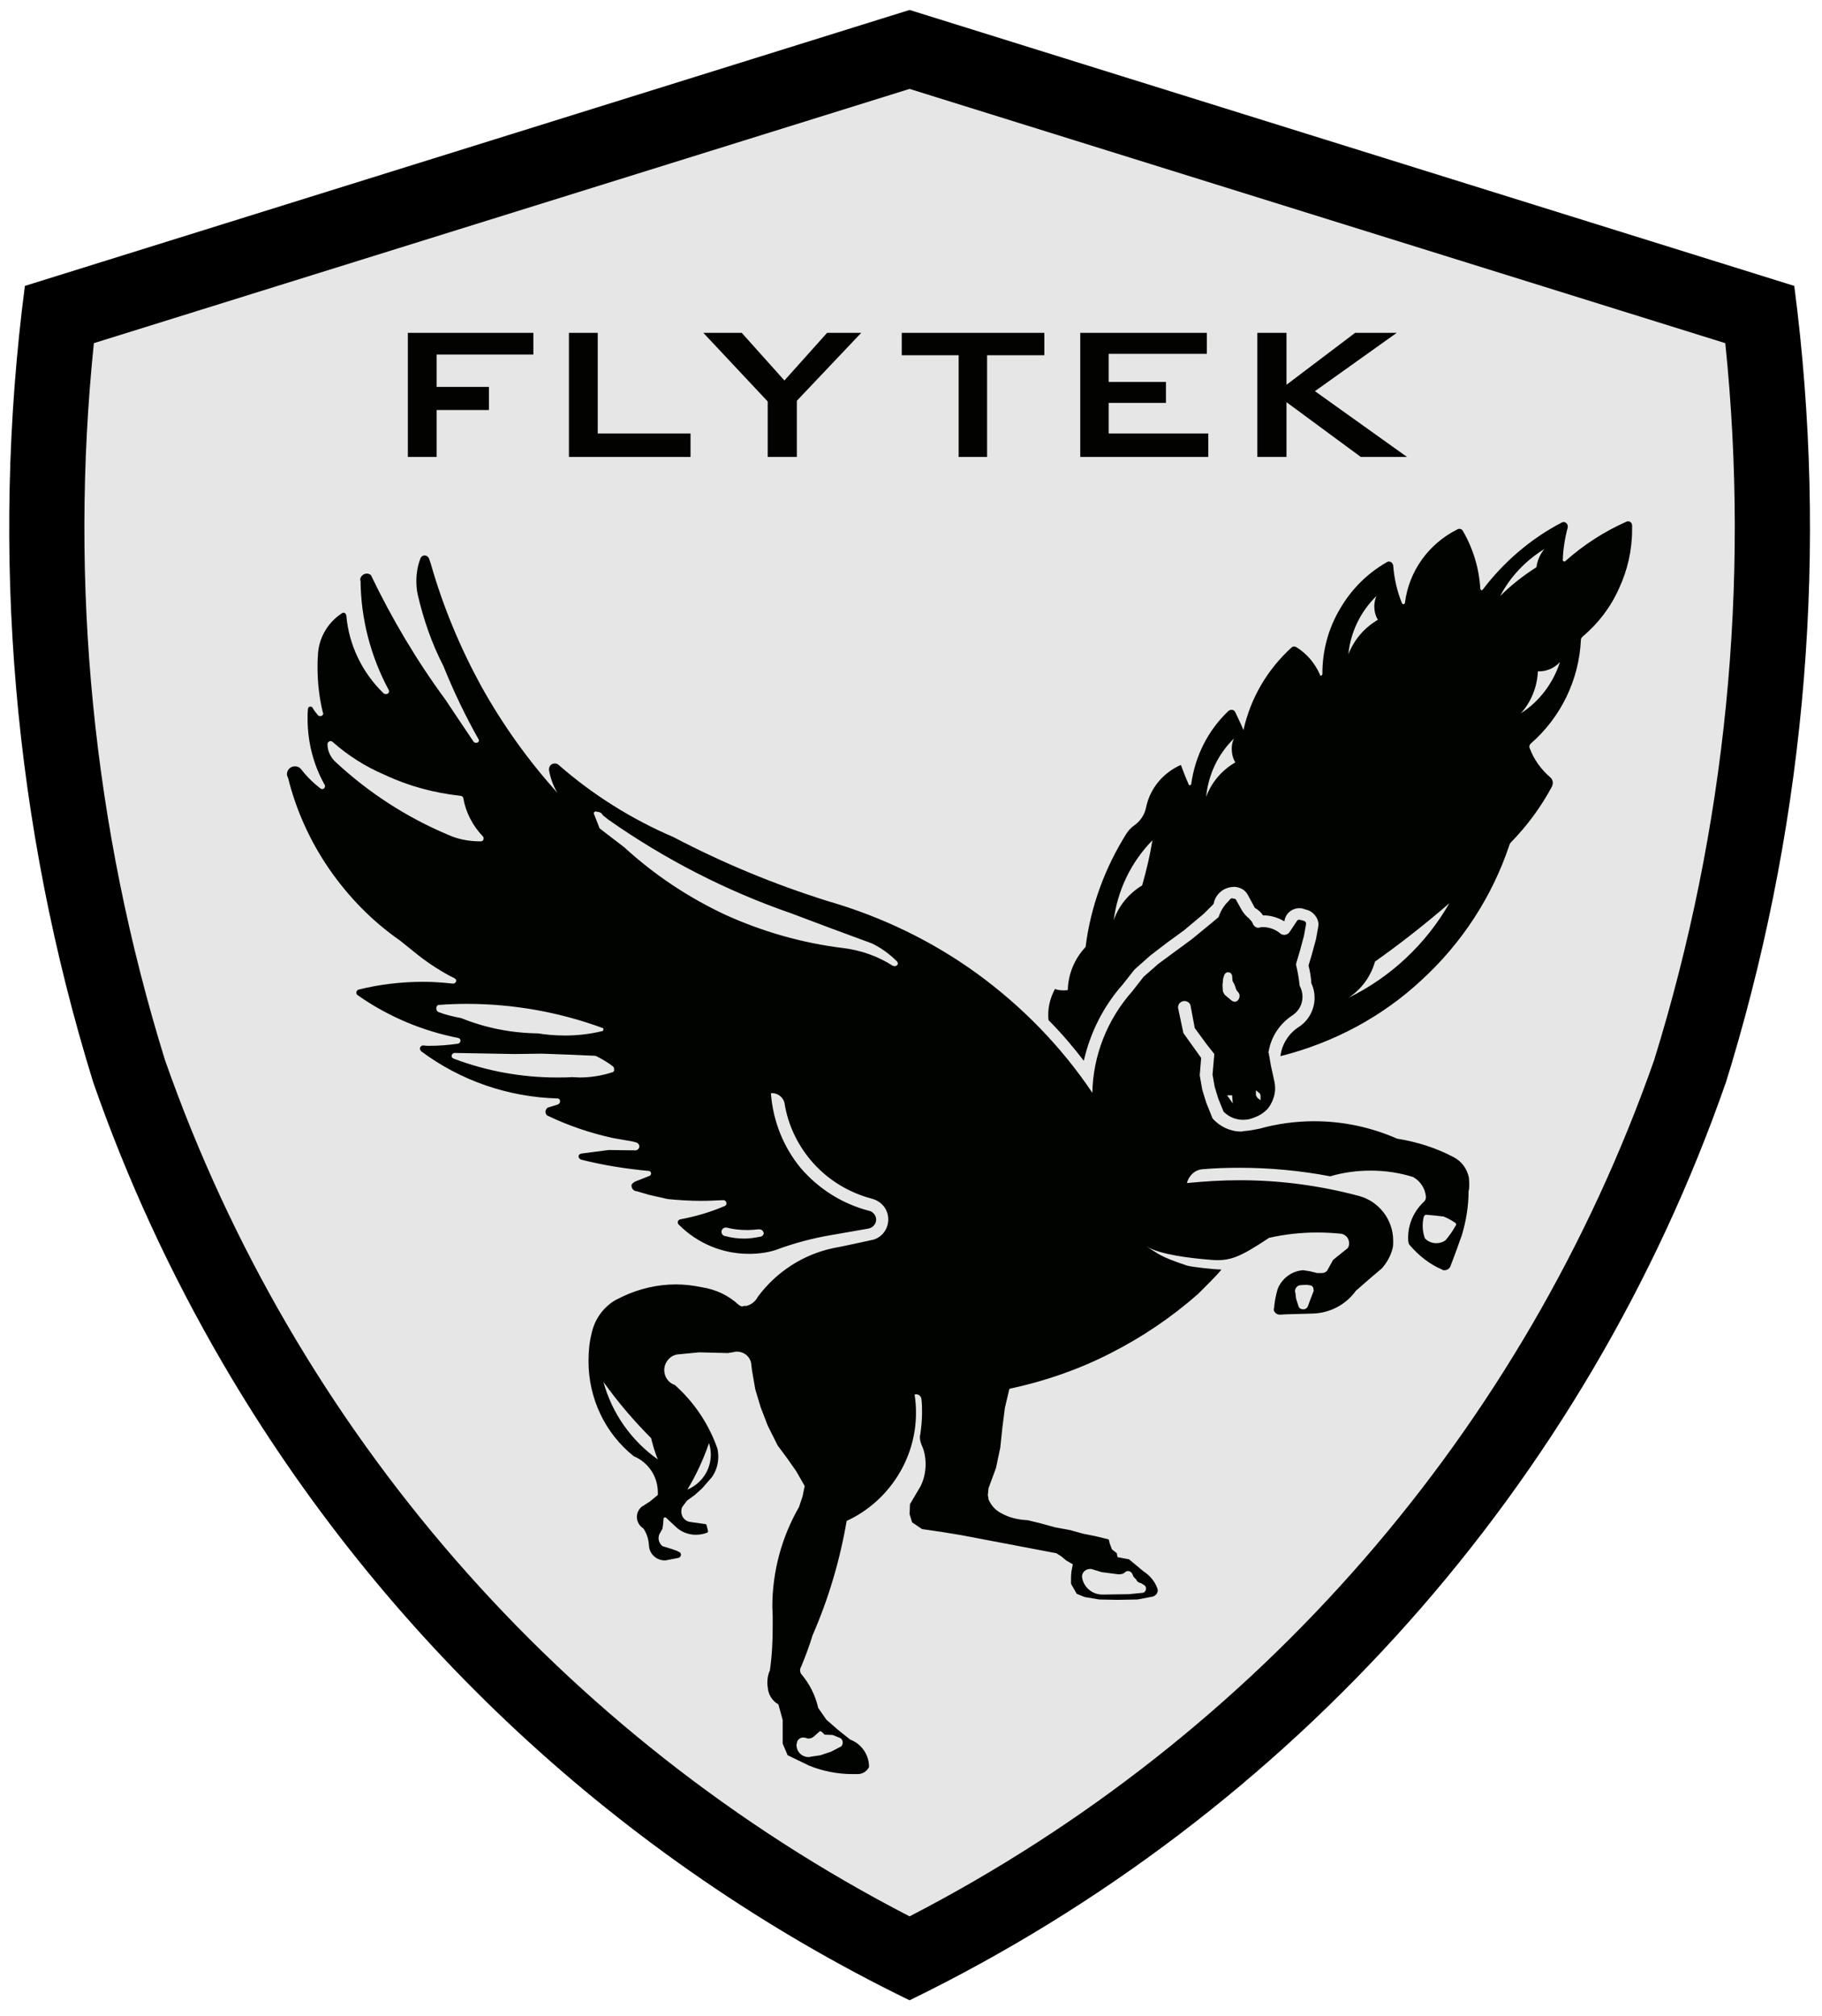<?xml version="1.0" encoding="utf-8"?>
<!-- Generator: Adobe Illustrator 23.1.0, SVG Export Plug-In . SVG Version: 6.00 Build 0)  -->
<svg version="1.1" id="Livello_1" xmlns="http://www.w3.org/2000/svg" xmlns:xlink="http://www.w3.org/1999/xlink" x="0px" y="0px"
	 viewBox="0 0 512.4 566.9" style="enable-background:new 0 0 512.4 566.9;" xml:space="preserve">
<style type="text/css">
	.st0{fill:#E6E6E6;}
	.st1{fill:#020300;}
	.st2{fill:none;}
	.st3{fill:#000300;}
</style>
<g>
	<path class="st0" d="M475.9,302.7C437.6,411.8,359,502.3,256.2,555.4C153.4,502.3,74.8,411.9,36.5,302.7
		c-21.2-68.3-28.3-140.3-21-211.6l240.7-75l240.7,75C504.3,162.3,497.1,234.3,475.9,302.7z"/>
</g>
<g>
	<g>
		<g>
			<path d="M504.6,80.4L255.8,2.8L7,80.4c-9.8,75.2-3.2,151.5,19.2,223.9c9.6,27.6,21.8,53.9,36.3,78.8
				c44.9,77.1,111.9,139.8,193.3,179.4C363.4,510.1,446,417.3,485.4,304.3c0.5-1.6,1-3.2,1.5-4.9
				C508.1,228.5,514.2,153.9,504.6,80.4z M465.2,298.1c-36.5,104-111.4,190.2-209.4,240.8c-98-50.6-172.9-136.7-209.4-240.8
				c-20.2-65.1-27-133.7-20-201.6L255.8,25l229.4,71.5C492.2,164.3,485.4,232.9,465.2,298.1z"/>
		</g>
		<polygon class="st1" points="353.6,93.6 361.8,93.6 361.8,108.2 381.1,93.6 392.8,93.6 369.8,110 395.7,128.5 382.7,128.5 
			361.8,113.1 361.8,128.5 353.6,128.5 		"/>
		<polyline class="st1" points="269.6,128.5 269.6,99.9 253.6,99.9 253.6,93.6 293.7,93.6 293.7,99.9 277.6,99.9 277.6,128.5 		"/>
		<polyline class="st1" points="194.2,128.5 160,128.5 160,93.6 168.1,93.6 168.1,121.9 194.2,121.9 		"/>
		<polygon class="st1" points="242.2,93.6 224.1,112.7 224.1,128.5 215.9,128.5 215.9,112.9 197.8,93.6 208.6,93.6 220.6,107 
			232.6,93.6 		"/>
		<polyline class="st1" points="150,99.7 122.8,99.7 122.8,108.8 137.5,108.8 137.5,115.3 122.8,115.3 122.8,128.5 114.7,128.5 
			114.7,93.6 150,93.6 		"/>
		<polyline class="st1" points="303.8,93.6 339.4,93.6 339.4,99.5 311.8,99.5 311.8,107.4 327.9,107.4 327.9,113.3 311.8,113.3 
			311.8,121.9 339.8,121.9 339.8,128.5 303.8,128.5 		"/>
	</g>
	<g>
		<line class="st2" x1="345.1" y1="307.9" x2="343.7" y2="309.3"/>
		<path class="st3" d="M345,308c-0.1,0.2-0.1,0.3-0.1,0.5c0,0.1,0,0.1,0,0.2"/>
		<line class="st2" x1="343.7" y1="309.3" x2="343.7" y2="310.7"/>
		<path class="st3" d="M345.1,309.4c0,0.2,0.1,0.3,0.1,0.5"/>
		<line class="st2" x1="345.1" y1="310.7" x2="345.1" y2="310.7"/>
		<path class="st3" d="M345.5,310.6c0.2,0.2,0.4,0.3,0.7,0.3c0.4,0,0.8-0.3,0.9-0.7"/>
		<line class="st2" x1="346.4" y1="310.7" x2="346.4" y2="310.7"/>
		<path class="st3" d="M347,309.5c0-0.2,0-0.4-0.1-0.6"/>
		<path class="st3" d="M345.4,307.3c-0.1,0.1-0.1,0.2-0.2,0.2 M345.4,307.3c0.1-0.1,0.2-0.2,0.3-0.2c0.1,0,0.2,0.1,0.3,0.1"/>
		<line class="st2" x1="354.6" y1="307.9" x2="354.6" y2="306.6"/>
		<path class="st3" d="M355.7,306.1c0-0.2-0.2-0.4-0.4-0.4h-0.1"/>
		<path class="st3" d="M354.6,306.6L354.6,306.6L354.6,306.6z"/>
		<path class="st3" d="M354.8,305.9c-0.2,0.1-0.3,0.3-0.3,0.5l0,0"/>
		<path class="st3" d="M354.6,308.6c0.1,0.2,0.2,0.3,0.4,0.3c0.2,0,0.5-0.2,0.5-0.4"/>
		<path class="st3" d="M457.9,146.6c-0.2,0-0.3,0-0.5,0.1c-6.3,2.8-12,6.5-17.2,11.1c-0.1,0.1-0.2,0.1-0.3,0.1
			c-0.2,0-0.4-0.2-0.4-0.4c0.1-3.1,0.6-6.2,1.4-9.2V148c0-0.6-0.5-1.2-1.2-1.2c-0.2,0-0.4,0.1-0.6,0.2c-8.6,4.5-16.2,11-22.1,18.8
			c-0.1,0.1-0.2,0.2-0.3,0.2c-0.2,0-0.3-0.2-0.4-0.4c-0.3-5.7-2-11.3-4.9-16.3c-0.2-0.4-0.6-0.6-1-0.6c-0.2,0-0.4,0.1-0.6,0.2
			c-8,4-13.6,11.7-14.7,20.7c-0.1,0.2-0.2,0.3-0.4,0.3c-0.2,0-0.3-0.1-0.4-0.2c-1.4-3.4-2.2-7-2.5-10.7c-0.1-0.6-0.6-1.1-1.2-1.1
			c-0.2,0-0.5,0.1-0.6,0.2c-5.6,3.2-10.1,7.8-13.2,13.2c-3.2,5.4-4.9,11.6-4.9,18v0.2c0,0.2-0.2,0.5-0.4,0.5c-0.2,0-0.3-0.1-0.3-0.3
			c-1.4-3.2-3.7-5.9-6.6-7.7c-0.2-0.1-0.4-0.2-0.6-0.2c-0.3,0-0.6,0.1-0.8,0.3c-6.8,6.2-11.5,14.2-13.5,23.2c-0.7-1.7-1.5-3.3-2.3-5
			c-0.2-0.5-0.6-0.7-1.1-0.7c-0.3,0-0.6,0.2-0.8,0.3c-5.8,5.5-9.4,12.7-10.5,20.6c0,0.2-0.2,0.3-0.4,0.3c-0.2,0-0.3-0.1-0.3-0.2
			c-0.8-1.8-1.5-3.6-2.2-5.5c-5,2.2-8.7,6.6-9.8,12c-0.4,2-1.6,3.8-3.3,5c-0.9,0.6-1.6,1.4-2.2,2.3c-6.1,9.7-10.1,20.6-11.5,31.9
			c-3.1,3.3-4.9,7.6-5,12.1c-0.4,0.1-0.9,0.1-1.3,0.1c-0.8,0-1.6-0.1-2.3-0.4c-1.2,2.2-1.9,4.7-1.9,7.2c0,0.5,0,1.1,0.1,1.6
			c3.6,3.6,6.9,7.5,9.9,11.4c1.8-7.9,5.5-15.3,10.9-21.4l3.4-4.3l4.4-3.9l4.7-3.6l4.8-3.5l4.3-3.6l1.2-1l2.8-2.8
			c0.5-2.8,2.9-4.8,5.8-4.8h0.2c1.5,0.1,2.9,0.9,3.6,2.2l2,3.7c0.9,0.5,1.7,1.2,2.3,2.1c2.1,0,4.2,0.6,6,1.7
			c0.3-2.2,2.1-3.7,4.2-3.7c0.3,0,0.6,0,0.9,0.1l1.7,0.5c1.6,0.7,2.8,2.3,2.8,4c0,0.3-0.1,0.5-0.1,0.8l-0.6,3.3l-1.2,4.4l-0.9,3
			c0.4,1.6,0.7,3.3,0.8,5c0.6,1.3,0.9,2.6,0.9,4.1c0,3.2-1.6,6.3-4.3,8.1c-2.9,1.8-4.9,4.9-5.3,8.3c15.1-3.8,28.8-11.2,39.8-21.5
			c11.1-10.2,19.7-23.2,24.6-37.9c0.1-0.3,0.2-0.5,0.4-0.7c4.6-4.7,8.5-10,11.6-15.8c0.1-0.3,0.2-0.6,0.2-1c0-0.6-0.3-1.1-0.7-1.5
			c-2.6-2.2-4.6-5-5.8-8.2c-0.1-0.1-0.1-0.3-0.1-0.4c0-0.4,0.2-0.7,0.4-0.9c8.5-7.4,13.6-18,14.1-29.2c0-0.3,0.2-0.6,0.4-0.8
			c4.5-3.8,8-8.4,10.3-13.6c2.4-5.1,3.7-10.8,3.7-16.6v-0.7C459.1,147.1,458.5,146.6,457.9,146.6z M321.2,249
			c-3.7,2.2-6.6,5.7-8,9.8c1.1-8.5,4.9-16.4,10.9-22.5C323.4,240.6,322.4,244.8,321.2,249z M339.2,224.1c0.6-6.2,3.3-12,7.8-16.4
			c-0.4,0.9-0.6,1.9-0.6,2.8c0,1.4,0.3,2.7,1,3.9C343.6,216.6,340.7,220,339.2,224.1z M387.1,167.6c-0.4,0.9-0.6,1.9-0.6,2.9
			c0,1.4,0.3,2.6,1,3.8c-3.8,2.2-6.7,5.6-8.3,9.7C379.8,177.8,382.6,172,387.1,167.6z M379.2,280.6c3.7-2.4,6.3-6,7.5-10.2
			c7.2-5.1,14.2-10.6,20.9-16.4C401,265.5,391.1,274.8,379.2,280.6z M421.9,167.6c2.8-5.4,7.2-10,12.4-13.2c-1.2,1.5-2,3.3-2.2,5.1
			C428.5,161.8,425,164.5,421.9,167.6z M427.7,200.6c2.9-3.2,4.6-7.4,4.8-11.8h0.3c2.3,0,4.4-1,5.9-2.6
			C436.8,192.1,432.9,197.3,427.7,200.6z"/>
		<path class="st3" d="M413.1,331.2c-0.5-2.5-2-4.6-4.3-5.8c-4.9-2.6-10.3-4.3-15.9-5.2c-7.3-3.2-15.2-4.9-23.3-4.9
			c-5.2,0-10.4,0.7-15.4,2.1c-1.5,0.3-3,0.6-4.6,0.7c-0.2,0.1-0.4,0.1-0.6,0.1c-3,0-6-1.4-8-3.7l-1.8-4.5l-1.1-3.6l-0.7-4l0.4-4.9
			l-5-7l-1.5-7.1c0-0.1,0-0.1,0-0.1c0-1,0.8-1.8,1.8-1.8c0.8,0,1.5,0.5,1.7,1.2l1.2,6.4l3.3,4.5l2.2,2.8l-0.5,5.8l0.6,3.4l1,3.3
			l1.5,3.7c1.5,1.5,3.4,2.3,5.5,2.3c1.1,0,2.1-0.2,3-0.6c1.5-0.5,2.9-1.4,4-2.6c1.2-1.6,2-3.6,2-5.6c0-0.8-0.1-1.6-0.3-2.4l-0.9-4.1
			l-0.6-3.5c-0.1-0.1-0.1-0.1-0.1-0.2s0.1-0.2,0.1-0.3c0.7-4.2,3.2-7.8,6.7-10.1c1.8-1.2,2.8-3.1,2.8-5.2c0-1.1-0.3-2.2-0.8-3.1
			c-0.2-1.9-0.5-3.8-1-5.8V271l1.1-3.7l1.1-4.1l0.6-3.3v-0.2c0-0.3-0.2-0.6-0.5-0.7l-0.6-0.2l-0.6-0.1c-0.1,0-0.1-0.1-0.2-0.1
			c-0.3,0-0.6,0.2-0.8,0.6l-2,3c-0.3,0.4-0.9,0.7-1.4,0.7s-1-0.2-1.4-0.6c-1.4-1.1-3.1-1.6-4.8-1.6c-0.2,0-0.5,0.1-0.7,0.1
			c-0.1,0-0.2,0.1-0.4,0.1c-0.6,0-1.2-0.4-1.5-1c-0.2-0.6-0.6-1.1-1-1.4v-0.1c-0.9-0.7-1.6-1.5-2.2-2.5l-1.5-2.7
			c-0.1-0.3-0.3-0.4-0.6-0.5h-0.3l-0.2-0.1c-0.1,0-0.1,0-0.1,0c-0.3,0-0.7,0.3-0.8,0.6c-1.4,1.3-2.4,2.9-3,4.7l-1.9,1.6l-5.6,4.6
			l-4.9,3.6l-4.6,3.4l-4.1,3.6l-3.2,4.1c-7,7.9-11,18-11.2,28.5c-8.8-13.1-19.9-24.4-32.4-33.5c-12.7-9.2-26.8-16-42-20.4
			c-15-4.7-29.5-10.7-43.4-18c-11.7-5-22.7-11.9-32.3-20.3c-0.3-0.3-0.7-0.4-1.1-0.4c-0.9,0-1.6,0.7-1.6,1.6v0.3
			c0.4,2.2,1.2,4.5,2.4,6.4c-8.3-9.2-15.5-19.3-21.5-30.1c-5.9-10.8-10.7-22.3-14.1-34.2l-0.5-1.5c-0.2-0.6-0.7-1-1.3-1
			c-0.5,0-0.9,0.3-1.1,0.7c-0.8,2-1.2,4.2-1.2,6.4c0,1.4,0.1,2.7,0.4,4c1.6,6.9,3.9,13.6,7.2,20c2.9,7.2,6.2,14.1,10,20.8
			c0,0.5-0.3,0.8-0.8,0.8c-0.3,0-0.5-0.1-0.7-0.3l-5.3-7.9l-2.6-3.9c-8.1-11-15.1-22.8-21-35.1c-0.3-0.2-0.7-0.4-1.1-0.4
			c-1,0-1.9,0.8-1.9,1.8c0,0.1,0,0.1,0.1,0.2c0.1,10.7,2.8,21.2,7.9,30.7c0.1,0.1,0.1,0.2,0.1,0.4c0,0.5-0.4,0.8-0.9,0.8
			c-0.2,0-0.4-0.1-0.6-0.2c-6-5.8-9.8-13.6-10.5-21.9c-0.1-0.5-0.4-0.8-0.8-0.8c-0.2,0-0.3,0.1-0.5,0.2c-4.1,2.7-6.6,7.2-6.7,12
			c-0.1,1.1-0.1,2.2-0.1,3.2c0,4.3,0.5,8.6,1.5,12.7c0.1,0.1,0.1,0.2,0.1,0.2c0,0.5-0.4,0.8-0.9,0.8c-0.2,0-0.4-0.1-0.6-0.3
			c-0.5-0.6-1-1.2-1.4-1.9c-0.1-0.3-0.4-0.5-0.7-0.5c-0.4,0-0.7,0.3-0.7,0.7c0,0,0,0,0,0.1c-0.1,0.9-0.1,1.8-0.1,2.6
			c0,6.5,1.6,12.9,4.8,18.6c0.1,0.1,0.1,0.3,0.1,0.4c0,0.4-0.3,0.8-0.8,0.8c-0.2,0-0.4-0.1-0.5-0.2c-2.1-1.6-3.9-3.4-5.5-5.5
			c-0.5-0.5-1-0.7-1.7-0.7c-1.2,0-2.2,1-2.2,2.2c0,0.3,0.1,0.7,0.3,1c2.3,9.3,6.3,18,11.6,25.7c5.4,7.8,12,14.6,19.9,20.1l5.1,4.1
			c3.2,2.5,6.6,4.7,10.2,6.5c0.3,0.1,0.5,0.5,0.5,0.7c0,0.4-0.4,0.8-0.9,0.8h-0.1c-2.7-0.3-5.5-0.5-8.2-0.5
			c-6.2,0-12.3,0.7-18.3,2.2c-0.3,0.1-0.6,0.5-0.6,0.8s0.1,0.5,0.3,0.7c8.5,6,18.2,10.1,28.4,12.1c0.4,0.1,0.6,0.4,0.6,0.8
			s-0.3,0.7-0.7,0.8c-2.7,0.4-5.4,0.6-8,0.6c-0.6,0-1.1,0-1.7-0.1c-0.1,0-0.1,0-0.1,0c-0.5,0-0.9,0.4-0.9,0.9c0,0.3,0.2,0.5,0.3,0.7
			c11.1,8.3,24.5,12.9,38.3,13.3c0.5,0,0.8,0.3,0.8,0.8c0,0.4-0.2,0.7-0.6,0.9c-1,0.3-2,0.6-2.9,0.9c-0.3,0.2-0.6,0.7-0.6,1.1
			c0,0.5,0.2,0.9,0.5,1.1c5.8,2.8,12,4.9,18.3,6.3l5.7,1l1.1,0.3c0.5,0.2,0.8,0.6,0.8,1.1s-0.4,1-1,1.1l-7.6-0.1l-7.7,1
			c-0.5,0.1-0.8,0.4-0.8,0.8s0.3,0.7,0.7,0.9c6.3,1.6,12.7,2.6,19.2,3.2c0.3,0.1,0.5,0.4,0.5,0.7c0,0.3-0.2,0.6-0.5,0.7l-0.5,0.2
			l-3.3,1.3c-0.5,0.2-1,0.6-1.2,1v0.2c0,0.9,0.7,1.6,1.5,1.6l3.4,1l5.3,1.2c3.1,0.3,6.2,0.5,9.3,0.5c2.1,0,4.1-0.1,6.2-0.2h0.1
			c0.5,0,0.9,0.4,0.9,0.9c0,0.4-0.2,0.7-0.6,0.8c-4,1.7-8.1,2.9-12.4,3.7c-0.4,0.1-0.7,0.4-0.7,0.8c0,0.3,0.1,0.5,0.3,0.7
			c5.3,5.3,12.3,8.2,19.7,8.2c2.6,0,5.1-0.3,7.6-1.1c5.1-1.9,10.3-3.3,15.7-4.2c3.4-0.6,6.9-1.2,10.3-1.8c1.2-0.2,2.2-1.3,2.2-2.5
			s-0.9-2.3-2-2.5c-7.7-2-14.3-6.3-19.2-12c-4.8-5.8-7.8-13.1-8.4-21c0.1-0.1,0.2-0.1,0.3-0.1c1.6,0,3.1,1.1,3.5,2.7
			c1,6.5,4,12.5,8.3,17.2s9.9,8.1,16.3,9.8c2.7,0.7,4.6,3,4.6,5.8c0,2.6-1.6,4.9-4.1,5.7c-3.8,0.8-7.6,1.7-11.4,2.4
			c-8.5,1.8-16,6.7-21.2,13.7c-0.7,1.4-2,2.3-3.4,2.6v-0.1l-0.7,0.1c-0.1,0-0.1,0.1-0.2,0.1c-0.3,0-0.7-0.2-1-0.4
			c-2.9-2.7-6.5-4.4-10.4-5c-2.4-0.5-4.9-0.8-7.3-0.8c-5.2,0-10.3,1.2-15,3.4l-2,1c-3.6,2.1-6,5.6-6.8,9.7c-0.6,2.4-0.8,5-0.8,7.5
			c0,10.4,4.6,20.2,12.7,26.7c4.1,1.7,6.8,5.7,6.8,10.2v0.7l-2.3,1.9l-2.2,1.4c-0.9,0.7-1.4,1.8-1.4,2.9c0,1.3,0.7,2.5,1.8,3.2
			c1,1.4,1.5,3.1,1.6,4.8c0.1,2.4,2.1,4.2,4.4,4.2h0.3l3.6-0.7c0.4-0.1,0.7-0.5,0.7-0.9c0-0.3-0.2-0.7-0.6-0.8l-0.6-0.3l-1.4-0.5
			l-2.6-0.8c-0.7-0.6-1.1-1.4-1.1-2.3c0-0.3,0.1-0.7,0.2-1l0.9-1.6l0.2-1.4l0.1-1.4c0-0.2,0.2-0.4,0.4-0.4c0.1,0,0.2,0.1,0.3,0.1
			l3,2.8c1.5,1.3,3.4,2,5.4,2c1.1,0,2.2-0.2,3.2-0.6c0.2-0.1,0.2-0.2,0.2-0.4c0-0.1,0-0.1,0-0.1l-0.4-1.6c-0.1-0.2-0.2-0.3-0.3-0.3
			l-4.3-0.6c-1.5-0.2-2.5-1.5-2.5-2.9c0-0.6,0.1-1.1,0.4-1.5l1.2-1.6l2.2-1.6l2-1.8l2.8-3.2c1.2-1.7,1.8-3.7,1.8-5.8
			c0-0.7-0.1-1.4-0.2-2.1c-2.4-6.9-6.5-13.1-12-18c-1.8-0.6-3-2.3-3-4.2c0-2.1,1.5-4,3.6-4.4l6.2-0.6l8.1,0.2l1.8-0.3
			c0.2-0.1,0.5-0.1,0.7-0.1c2.2,0,4,1.6,4.1,3.8l0.2,1.6l0.9,5.2l1.5,5l2,5.2l2.8,5.6l2.6,3.5l2.6,3.7l2.4,4.2l-0.6,2.9l-1,3
			c-4.9,8.5-7.5,18.2-7.5,28c0,0.9,0.1,1.8,0.1,2.7v2.9c0,4.2-0.2,8.3-0.8,12.4c-0.5,1-0.7,2.2-0.7,3.3c0,0.5,0,0.9,0.1,1.3
			c0.1,2,1.2,3.9,3,4.9l0.8,2.9l0.4,1.5v6.6l1.4,3.3l6,2.9c3.9,1.6,8.1,2.4,12.3,2.4h1.6c1.3-0.1,2.4-0.8,3-2c0-3.4-2.1-6.5-5.3-7.7
			l-3.5-2.8l-3.2-2.8l-2.3-3.3c-0.8-3.6-2.5-6.9-4.9-9.7c-0.1-0.3-0.2-0.6-0.2-0.9s0.1-0.7,0.3-1c1.2-2.9,2.3-5.8,3.2-8.8
			c4.5-10.3,7.7-21.1,9.6-32.2c5.9-2.7,10.8-7.1,14.2-12.4s5.3-11.5,5.3-18c0-1.7-0.1-3.4-0.4-5.1c0.2-0.1,0.3-0.1,0.5-0.1
			c0.7,0,1.3,0.6,1.4,1.2c0.2,1.3,0.2,2.7,0.2,4c0,2-0.2,4-0.5,6.1c-0.1,0.3-0.1,0.6-0.1,0.8c0,0.7,0.2,1.5,0.5,2.2
			c0.8,1.7,1.1,3.6,1.1,5.4c0,2.2-0.5,4.4-1.5,6.3l-2.9,4.9l-0.1,2.8l0.7,2.3l2.8,1.9l5.5,0.8l5.5,0.9l26.8,5.1l1.4,0.9l1.3,1.1
			l1.9,1.1l-0.4,2.1l-0.1,1.4v2l1.6,2.8l2.2,0.9l4.1,0.7l5.2,0.1l5.6-0.1l4.2-0.8c0.8-0.2,1.5-0.9,1.5-1.8c0-0.2-0.1-0.4-0.2-0.7
			c-0.7-1.9-2.1-3.5-3.8-4.6l-4.1-3.4l-3.2-0.6l-0.1-0.4l-0.1-0.4v-0.3l-1.4-1.1l-0.6-1.6l-0.3-1.2l-3.7-0.9l-3.5-0.7l-3.6-1
			l-4.3-0.8l-4-1.1l-3.7-0.9c-2.6-0.1-5.2-0.7-7.5-2c-1.7-0.9-2.9-2.3-3.6-4.1h0.1l-0.2-0.9l0.2-2l2.1-5.7l1.2-5.7l0.6-5.7l0.7-5.5
			l1.2-5.1c0-0.2,0.2-0.3,0.3-0.3c9.8-2.1,19.3-5.4,28.1-9.9c8.9-4.5,17.2-10.1,24.7-16.7c0.3-0.3,7-6.9,6.5-6.9
			c-1.9,0-8.2-0.7-9.6-1.1c-7.7-2.6-7.7-3.1-11.4-5.4c3.8,2.3,12,3.3,18.3,3.8c5.2,0.4,7.9-0.7,16.2-6.2c4.4-1,8.9-1.5,13.5-1.5
			c2.1,0,4.2,0.1,6.3,0.3c1.5,0,2.7,1.2,2.7,2.7c0,0.5-0.1,1-0.4,1.4l-4.1,3.3l-1.6,2.9c-0.3,0.5-0.9,0.8-1.5,0.8h-1.4l-2-0.5
			l-1.9-0.3c-3.2,0.2-6,2.3-7.2,5.3c-0.5,1.8-0.9,3.6-1,5.5c-0.1,0-0.1,0.1-0.1,0.1c0,0.9,0.8,1.6,1.7,1.6c0,0,0,0,0.1,0l1.8-0.1
			l3.6-0.1l3.6-0.1c4.9-0.1,9.4-2.4,12.3-6.4l4-3.5l3.3-2.8c1.5-1.7,2.6-3.7,3.1-5.9c0.1-0.6,0.1-1.3,0.1-1.9c0-5.9-4-11.1-9.7-12.6
			c-10.9-2.9-22.1-4.4-33.4-4.4c-5,0-9.9,0.3-14.9,0.8c0.5-2.1,2.3-3.8,4.5-3.9c3.4-0.3,6.9-0.4,10.3-0.4c8.5,0,17.1,0.8,25.5,2.4
			c3.7-1.1,7.5-1.6,11.4-1.6c4.1,0,8.1,0.6,11.9,1.8c2,1.1,3.4,3.2,3.6,5.5v0.2c0,0.5-0.2,0.9-0.5,1.2c-2.9,2.7-4.5,6.3-4.5,10.2
			c0,0.4,0,0.8,0.1,1.2c0,0.3,0.2,0.7,0.4,0.9c2.5,2.9,5.5,5.3,9,6.8c0.2,0.2,0.5,0.2,0.8,0.2c0.7,0,1.4-0.5,1.6-1.1l1.8-4.8l0.7-2
			l0.7-1.9c1.2-4,1.9-8.2,1.9-12.4C413.3,334.1,413.2,332.6,413.1,331.2z M353.2,306.6l1.1,0.9l0.2,0.5v1.4l-0.9-0.7l-0.4-0.7
			L353.2,306.6L353.2,306.6z M345.1,308h1.4l0.2,2.3L345.1,308z M344,275.1l0.3-0.9c0.2-0.5,0.6-0.8,1.1-0.8c0.1,0,0.1,0,0.2,0.1
			h0.3c0.3,0.2,0.5,0.5,0.6,0.8l0.1,1.3c0,0.2,0.1,0.4,0.2,0.6l0.3,0.5l0.3,0.8l0.2,0.6c0.1,0.3,0.3,0.6,0.5,0.8
			c0.3,0.3,0.5,0.7,0.5,1.1c0,0.1,0,0.1,0,0.1c0,0.6-0.3,1.1-0.7,1.4c-0.2,0.1-0.4,0.2-0.6,0.2c-0.3,0-0.6-0.1-0.9-0.3l-0.6-0.5
			l-1.2-1l-0.3-0.3v-0.1c-0.2-0.2-0.3-0.5-0.4-0.8l-0.1-1.7L344,275.1z M169.7,388.6c4,5.6,8.5,10.9,13.4,15.8c0.5,2,1.1,4.1,1.9,6
			C177.5,405.1,172.1,397.4,169.7,388.6z M199.4,405.8c0.3,1,0.5,2.2,0.5,3.2c0,4.4-2.6,8.2-6.6,9.9
			C195.8,414.8,197.8,410.4,199.4,405.8z M225.9,488.6c0.2,0,0.4,0.1,0.7,0.1c0.3,0.1,0.5,0.2,0.8,0.2c0.5,0,1-0.2,1.4-0.5l1.8-1.6
			l0.3,0.1l0.3,0.2l0.7,0.7l2.3,0.1l2.2,0.9c0.4,0.3,0.6,0.8,0.6,1.2c0,0.5-0.2,1-0.6,1.2l-2.7,1.4l-3,1L228,494
			c-0.2,0.1-0.4,0.1-0.6,0.1c-1.9,0-3.4-1.5-3.4-3.4c0-0.2,0-0.3,0.1-0.4C224.1,489.3,225,488.6,225.9,488.6z M125.9,234.7
			c-11.6-4.9-22.1-11.7-31.4-20.3c-1.5-1.3-2.4-3.2-2.4-5.1c0-0.5,0.4-0.9,0.9-0.9c0.2,0,0.3,0.1,0.5,0.2c4.4,3.9,9.3,7,14.7,9.3
			c6.8,3.2,14,5.1,21.4,5.9c0.4,0.1,0.7,0.3,0.7,0.7c0.7,4,2.7,7.8,5.5,10.7c0.2,0.2,0.2,0.4,0.2,0.6c0,0.5-0.3,0.8-0.9,0.8H135
			C131.9,236.6,128.7,236,125.9,234.7z M123.3,284.6c-0.4-0.2-0.6-0.6-0.6-1c0-0.5,0.2-0.9,0.6-1c2.6-0.2,5.3-0.3,8-0.3
			c13,0,26,2.3,38.2,6.8c0.2,0.1,0.2,0.2,0.2,0.4c0,0.2-0.2,0.5-0.4,0.5c-0.1,0-0.1,0-0.1,0c-3.4,0.8-6.8,1.2-10.3,1.2
			c-2.6,0-5.1-0.2-7.6-0.6c-7.4-0.1-14.7-1.5-21.6-4.3C127.6,285.9,125.4,285.4,123.3,284.6z M172.3,301.5c-3,1-6.2,1.5-9.3,1.5
			c-0.7,0-1.4-0.1-2.2-0.1c-1.4,0.1-2.8,0.1-4.2,0.1c-9.9,0-19.8-1.8-29-5.3c-0.3-0.1-0.6-0.4-0.6-0.7c0-0.5,0.4-0.9,0.9-0.9
			l16.7,0.3l7.8-0.1l8.3,0.3l6.7,0.3c0.1,0,0.2,0.1,0.3,0.1c1.6,0.8,3.3,1.8,4.7,2.9c0.2,0.2,0.3,0.4,0.3,0.7
			C172.8,301.1,172.6,301.4,172.3,301.5z M213.6,347.8c-1.4,0.3-2.9,0.5-4.3,0.5c-1.8,0-3.5-0.2-5.3-0.7c-0.6,0-1.1-0.6-1.1-1.2
			c0-0.7,0.6-1.2,1.2-1.2h0.2c1.9,0.5,3.9,0.7,5.9,0.7c1,0,2.1-0.1,3.1-0.2h0.3c0.6,0,1.1,0.5,1.2,1.1
			C214.7,347.4,214.2,347.8,213.6,347.8z M251.6,271.7c-0.2,0-0.3-0.1-0.5-0.1c-4.2-2.7-9-4.4-14-5c-11.5-1.4-22.6-4.6-33-9.3
			c-10.3-4.8-20-11.2-28.5-19l-6.9-5.3c-0.1-0.1-0.2-0.2-0.2-0.4l-1.5-3.8c0-0.1,0-0.1,0-0.1c0-0.3,0.2-0.5,0.5-0.5h0.1l1,0.2
			c0.2,0.1,0.5,0.2,0.6,0.4l0.5,0.6l1.4,1.1c15.8,11.1,33.1,20,51.3,26.3c7.6,2.9,15.2,5.7,22.8,8.5c2.7,1.3,5,3,7.1,5.1
			c0.1,0.2,0.2,0.3,0.2,0.6C252.5,271.3,252.1,271.7,251.6,271.7z M306.6,441.2c0.2,0,0.4,0,0.6,0.1l2.6,0.8l4.6,0.6h0.3
			c0.6,0,1.1-0.1,1.5-0.4c0.3-0.3,0.6-0.5,1-0.5c0.7,0,1.2,0.5,1.4,1.2c0.2,0.5,0.5,0.8,0.9,1.1c0.2,0.6,0.7,1,1.4,1.1l0.8,0.5
			c0.4,0.2,0.6,0.6,0.6,1c0,0.6-0.3,1-0.8,1.2l-4,0.4l-7.1,0.1H310c-2.9,0-5.3-2.1-5.7-4.9C304.2,442.2,305.3,441.2,306.6,441.2z
			 M369.5,362.8l-0.2,0.6l-0.7,1.8l-0.7,1.9c-0.2,0.7-0.7,1.1-1.4,1.1c-0.6,0-1.1-0.3-1.3-0.8l-0.7-2.2l-0.2-1.7
			c-0.1-0.1-0.1-0.3-0.1-0.4c0-0.9,0.7-1.7,1.6-1.7l1.7-0.1l1.2,0.2c0.5,0.2,0.7,0.6,0.7,1.1v0.2H369.5z M409.4,344.6
			c-0.8,1.5-1.8,2.9-2.9,4.2c-0.7,0.5-1.6,0.8-2.6,0.8c-1.2,0-2.4-0.5-3.2-1.4c-0.4-1.2-0.6-2.3-0.6-3.5c0-0.9,0.1-1.6,0.3-2.5
			c0.1-0.3,0.3-0.5,0.6-0.6c1.6,0.1,3.3,0.3,5,0.5c1.2,0.5,2.3,1.1,3.3,1.8c0.1,0.1,0.2,0.2,0.2,0.4
			C409.5,344.5,409.5,344.6,409.4,344.6z"/>
		<path class="st3" d="M330.2,268.6L330.2,268.6L330.2,268.6z"/>
	</g>
</g>
</svg>
